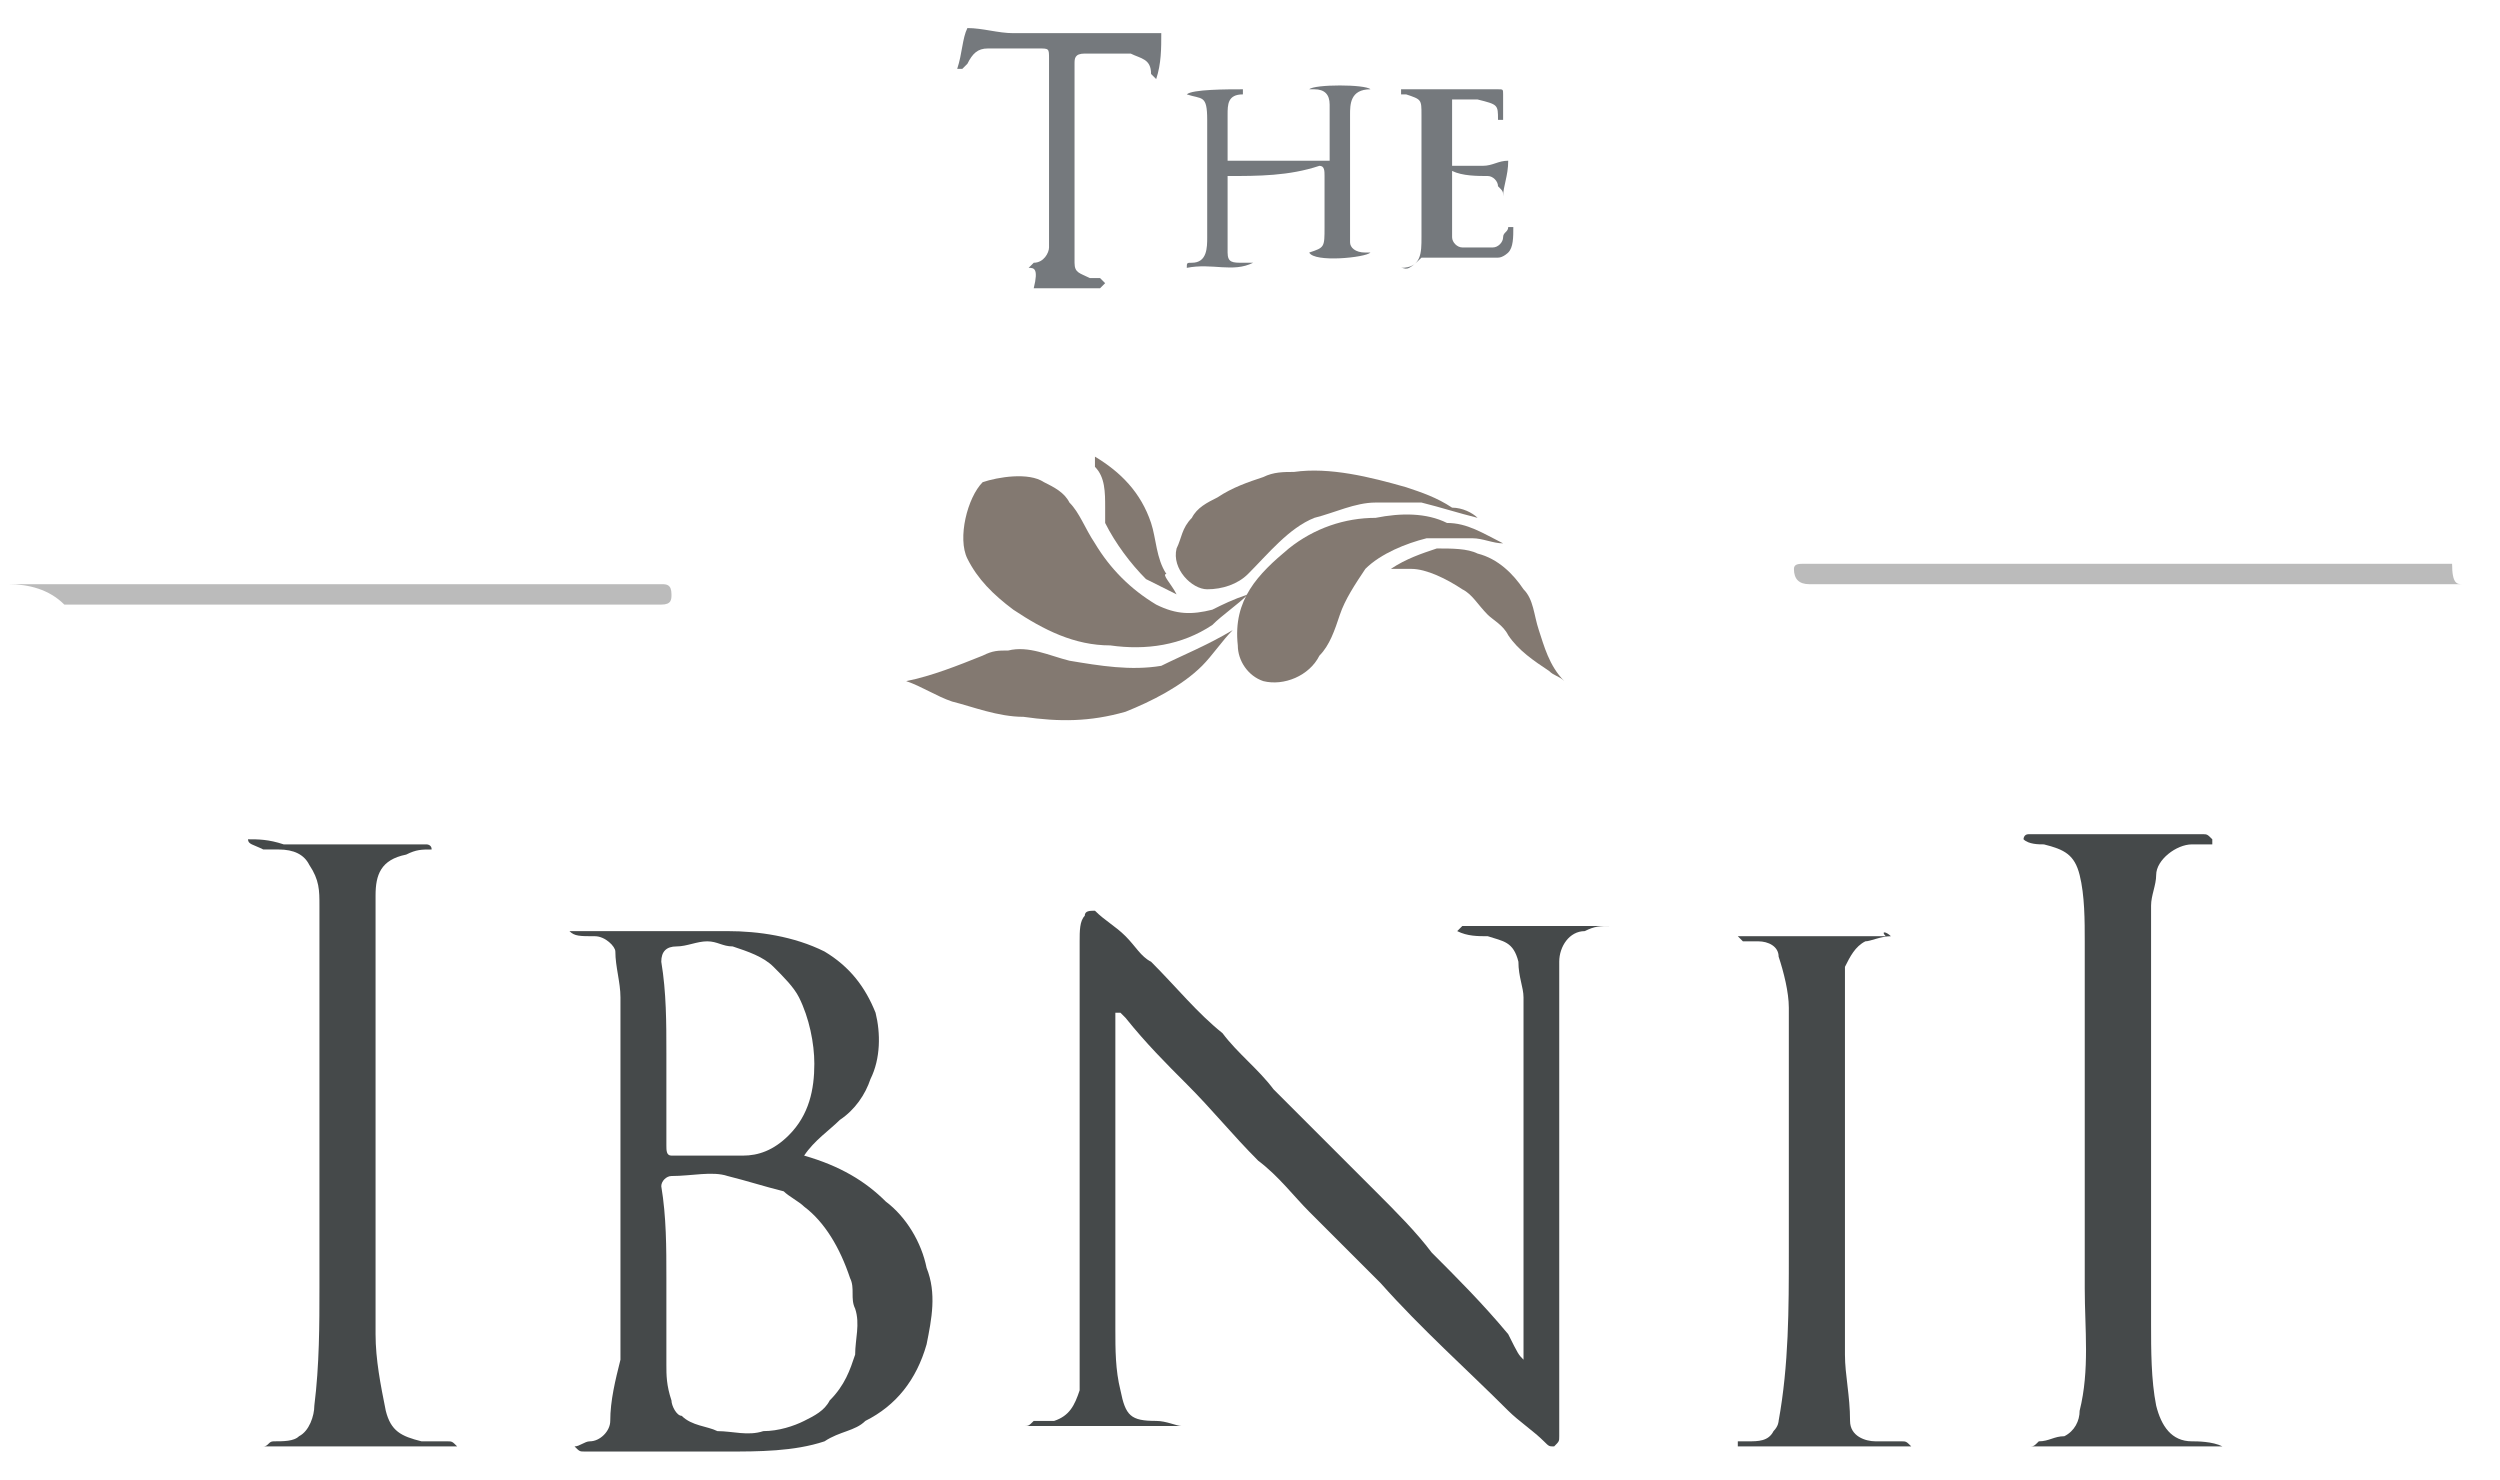 <svg width="49" height="29" viewBox="0 0 49 29" fill="none" xmlns="http://www.w3.org/2000/svg">
<path d="M29.861 26.65C29.861 26.25 29.861 25.85 29.861 25.35C29.861 24.45 29.861 23.45 29.861 22.55C29.861 21.95 29.861 21.45 29.861 20.85C29.861 20.45 29.861 19.95 29.861 19.55C29.861 19.35 29.761 19.15 29.761 18.85C29.661 18.45 29.461 18.45 29.161 18.35C28.961 18.35 28.761 18.35 28.561 18.25L28.661 18.15C28.961 18.15 29.261 18.15 29.561 18.15C29.761 18.15 30.061 18.15 30.261 18.15C30.661 18.15 30.961 18.15 31.361 18.15C31.461 18.15 31.461 18.15 31.561 18.15C31.361 18.15 31.261 18.15 31.061 18.25C30.761 18.25 30.561 18.55 30.561 18.85C30.561 19.85 30.561 20.85 30.561 21.85C30.561 23.95 30.561 26.05 30.561 28.15C30.561 28.25 30.561 28.25 30.461 28.35C30.361 28.35 30.361 28.35 30.261 28.25C30.061 28.05 29.761 27.85 29.561 27.65C28.761 26.85 27.861 26.05 27.061 25.15C26.561 24.65 26.161 24.25 25.661 23.75C25.361 23.45 25.061 23.05 24.661 22.75C24.161 22.25 23.761 21.75 23.261 21.25C22.861 20.85 22.461 20.45 22.061 19.95L21.961 19.85C21.961 19.85 21.961 19.85 21.861 19.85C21.861 20.05 21.861 20.25 21.861 20.35V20.45C21.861 21.25 21.861 21.95 21.861 22.75C21.861 23.45 21.861 24.05 21.861 24.75C21.861 25.15 21.861 25.65 21.861 26.05C21.861 26.45 21.861 26.85 21.961 27.25C22.061 27.75 22.161 27.85 22.661 27.85C22.861 27.85 23.061 27.95 23.161 27.95H20.061C20.161 27.95 20.161 27.95 20.261 27.85C20.361 27.85 20.461 27.85 20.661 27.85C20.961 27.75 21.061 27.55 21.161 27.25C21.161 26.85 21.161 26.45 21.161 26.15C21.161 23.55 21.161 20.95 21.161 18.45C21.161 18.25 21.161 18.05 21.261 17.95C21.261 17.85 21.361 17.85 21.461 17.85C21.661 18.05 21.861 18.15 22.061 18.35C22.261 18.55 22.361 18.75 22.561 18.85C23.061 19.35 23.461 19.85 23.961 20.25C24.261 20.65 24.661 20.95 24.961 21.35C25.261 21.65 25.461 21.85 25.761 22.15C26.161 22.55 26.561 22.95 26.961 23.35C27.361 23.75 27.761 24.15 28.061 24.55C28.561 25.05 29.061 25.55 29.561 26.15C29.761 26.55 29.761 26.55 29.861 26.65Z" fill="#45494A"/>
<path d="M11.161 18.25C11.561 18.25 11.861 18.25 12.261 18.25C12.961 18.25 13.661 18.25 14.261 18.25C14.861 18.25 15.561 18.35 16.161 18.65C16.661 18.95 16.961 19.35 17.161 19.85C17.261 20.25 17.261 20.75 17.061 21.15C16.961 21.45 16.761 21.75 16.461 21.95C16.261 22.15 15.961 22.35 15.761 22.65C16.461 22.85 16.961 23.15 17.361 23.55C17.761 23.85 18.061 24.35 18.161 24.85C18.361 25.35 18.261 25.85 18.161 26.35C17.961 27.05 17.561 27.55 16.961 27.85C16.761 28.05 16.461 28.05 16.161 28.25C15.561 28.45 14.861 28.45 14.261 28.45C13.961 28.45 13.561 28.45 13.261 28.45C13.061 28.45 12.761 28.45 12.561 28.45C12.161 28.45 11.861 28.45 11.461 28.45C11.361 28.45 11.361 28.45 11.261 28.35C11.361 28.35 11.461 28.25 11.561 28.25C11.761 28.25 11.961 28.05 11.961 27.85C11.961 27.45 12.061 27.05 12.161 26.65C12.161 26.55 12.161 26.55 12.161 26.45C12.161 24.75 12.161 23.05 12.161 21.25C12.161 20.65 12.161 20.15 12.161 19.55C12.161 19.25 12.061 18.95 12.061 18.65C12.061 18.55 11.861 18.35 11.661 18.35C11.361 18.35 11.261 18.35 11.161 18.25ZM13.061 25.05C13.061 25.65 13.061 26.15 13.061 26.75C13.061 26.95 13.061 27.15 13.161 27.45C13.161 27.55 13.261 27.75 13.361 27.75C13.561 27.95 13.861 27.95 14.061 28.05C14.361 28.05 14.661 28.15 14.961 28.05C15.261 28.05 15.561 27.95 15.761 27.85C15.961 27.75 16.161 27.65 16.261 27.45C16.561 27.15 16.661 26.85 16.761 26.55C16.761 26.25 16.861 25.95 16.761 25.65C16.661 25.45 16.761 25.25 16.661 25.05C16.461 24.45 16.161 23.95 15.761 23.65C15.661 23.55 15.461 23.45 15.361 23.35C14.961 23.25 14.661 23.15 14.261 23.05C13.961 22.95 13.561 23.05 13.161 23.05C13.061 23.05 12.961 23.15 12.961 23.25C13.061 23.85 13.061 24.45 13.061 25.05ZM13.061 20.65C13.061 21.25 13.061 21.85 13.061 22.45C13.061 22.55 13.061 22.65 13.161 22.65C13.261 22.65 13.361 22.65 13.561 22.65C13.861 22.65 14.261 22.65 14.561 22.65C14.861 22.65 15.161 22.55 15.461 22.25C15.861 21.85 15.961 21.35 15.961 20.85C15.961 20.45 15.861 19.95 15.661 19.55C15.561 19.35 15.361 19.15 15.161 18.95C14.961 18.75 14.661 18.65 14.361 18.55C14.161 18.55 14.061 18.45 13.861 18.45C13.661 18.45 13.461 18.55 13.261 18.55C13.061 18.55 12.961 18.65 12.961 18.85C13.061 19.45 13.061 20.05 13.061 20.65Z" fill="#45494A"/>
<path d="M4.861 16.45C5.061 16.45 5.261 16.45 5.561 16.55C5.661 16.55 5.661 16.55 5.761 16.55C6.461 16.55 7.161 16.55 7.861 16.55C8.061 16.55 8.161 16.55 8.361 16.55C8.361 16.55 8.461 16.55 8.461 16.65C8.261 16.65 8.161 16.65 7.961 16.75C7.461 16.85 7.361 17.15 7.361 17.55C7.361 20.45 7.361 23.35 7.361 26.15C7.361 26.65 7.461 27.15 7.561 27.65C7.661 28.05 7.861 28.15 8.261 28.25C8.461 28.25 8.561 28.25 8.761 28.25C8.861 28.25 8.861 28.25 8.961 28.35H5.161C5.261 28.35 5.261 28.25 5.361 28.25C5.561 28.25 5.761 28.25 5.861 28.15C6.061 28.05 6.161 27.75 6.161 27.55C6.261 26.75 6.261 25.95 6.261 25.25C6.261 23.25 6.261 21.15 6.261 19.15C6.261 18.65 6.261 18.25 6.261 17.75C6.261 17.45 6.261 17.25 6.061 16.95C5.961 16.75 5.761 16.65 5.461 16.65C5.361 16.65 5.261 16.65 5.161 16.65C4.961 16.55 4.861 16.55 4.861 16.45Z" fill="#45494A"/>
<path d="M43.561 28.35H39.761C39.861 28.35 39.861 28.35 39.961 28.25C40.161 28.25 40.261 28.15 40.461 28.15C40.661 28.05 40.761 27.85 40.761 27.65C40.961 26.85 40.861 26.05 40.861 25.25C40.861 22.95 40.861 20.75 40.861 18.45C40.861 18.05 40.861 17.55 40.761 17.15C40.661 16.75 40.461 16.65 40.061 16.55C39.961 16.55 39.761 16.55 39.661 16.45C39.661 16.45 39.661 16.35 39.761 16.35C39.961 16.35 40.161 16.35 40.361 16.35C40.461 16.35 40.461 16.35 40.561 16.35C41.261 16.35 41.961 16.35 42.761 16.35C42.861 16.35 43.061 16.35 43.161 16.35C43.261 16.35 43.261 16.35 43.361 16.45V16.55C43.261 16.55 43.161 16.55 42.961 16.55C42.661 16.55 42.261 16.85 42.261 17.15C42.261 17.35 42.161 17.55 42.161 17.75C42.161 20.45 42.161 23.25 42.161 25.95C42.161 26.45 42.161 27.05 42.261 27.55C42.361 27.95 42.561 28.25 42.961 28.25C43.061 28.25 43.361 28.25 43.561 28.35Z" fill="#45494A"/>
<path d="M37.061 18.35C36.861 18.35 36.661 18.45 36.561 18.45C36.361 18.55 36.261 18.75 36.161 18.95C36.161 19.05 36.161 19.25 36.161 19.35C36.161 21.75 36.161 24.15 36.161 26.55C36.161 26.95 36.261 27.35 36.261 27.85C36.261 28.15 36.561 28.25 36.761 28.25C36.961 28.25 37.061 28.25 37.261 28.25C37.361 28.25 37.361 28.25 37.461 28.35H34.061C34.061 28.35 34.061 28.35 34.061 28.25C34.161 28.25 34.161 28.25 34.261 28.25C34.461 28.25 34.661 28.25 34.761 28.05C34.861 27.95 34.861 27.85 34.861 27.85C35.061 26.75 35.061 25.65 35.061 24.55C35.061 22.95 35.061 21.35 35.061 19.75C35.061 19.45 34.961 19.05 34.861 18.75C34.861 18.55 34.661 18.45 34.461 18.45C34.361 18.45 34.261 18.45 34.161 18.45L34.061 18.35H34.161C34.661 18.35 35.161 18.35 35.661 18.35C36.061 18.35 36.561 18.35 36.961 18.35C36.861 18.25 36.961 18.25 37.061 18.35Z" fill="#45494A"/>
<path d="M24.461 11.65C24.261 11.85 23.961 12.05 23.761 12.25C23.161 12.65 22.461 12.75 21.761 12.65C21.061 12.65 20.461 12.35 19.861 11.95C19.461 11.65 19.161 11.35 18.961 10.95C18.761 10.55 18.961 9.75 19.261 9.45C19.561 9.35 20.161 9.25 20.461 9.45C20.661 9.55 20.861 9.65 20.961 9.85C21.161 10.05 21.261 10.35 21.461 10.65C21.761 11.15 22.161 11.55 22.661 11.85C23.061 12.05 23.361 12.05 23.761 11.95C23.961 11.85 24.161 11.75 24.461 11.65C24.361 11.65 24.361 11.65 24.461 11.65Z" fill="#837971"/>
<path d="M29.461 10.65C29.261 10.65 29.061 10.55 28.861 10.55C28.561 10.55 28.261 10.55 27.961 10.55C27.561 10.65 27.061 10.85 26.761 11.15C26.561 11.45 26.361 11.75 26.261 12.05C26.161 12.35 26.061 12.65 25.861 12.85C25.661 13.25 25.161 13.45 24.761 13.35C24.461 13.25 24.261 12.95 24.261 12.65C24.161 11.75 24.661 11.25 25.261 10.75C25.761 10.35 26.361 10.15 26.961 10.15C27.461 10.05 27.961 10.05 28.361 10.25C28.761 10.25 29.061 10.45 29.461 10.65Z" fill="#837971"/>
<path d="M24.161 12.35C23.961 12.55 23.761 12.85 23.561 13.05C23.161 13.45 22.561 13.75 22.061 13.95C21.361 14.15 20.761 14.15 20.061 14.05C19.561 14.05 19.061 13.85 18.661 13.75C18.361 13.65 18.061 13.45 17.761 13.35C18.261 13.25 18.761 13.05 19.261 12.85C19.461 12.75 19.561 12.75 19.761 12.75C20.161 12.65 20.561 12.85 20.961 12.95C21.561 13.05 22.161 13.15 22.761 13.05C23.161 12.85 23.661 12.65 24.161 12.35Z" fill="#837971"/>
<path d="M28.961 10.15C28.561 10.05 28.261 9.95 27.861 9.85C27.561 9.85 27.261 9.85 26.961 9.85C26.561 9.85 26.161 10.05 25.761 10.15C25.261 10.35 24.861 10.85 24.461 11.25C24.261 11.45 23.961 11.55 23.661 11.55C23.361 11.55 22.961 11.15 23.061 10.75C23.161 10.55 23.161 10.35 23.361 10.15C23.461 9.95 23.661 9.85 23.861 9.75C24.161 9.55 24.461 9.45 24.761 9.35C24.961 9.25 25.161 9.25 25.361 9.25C26.061 9.15 26.861 9.35 27.561 9.55C27.861 9.65 28.161 9.75 28.461 9.95C28.661 9.95 28.861 10.05 28.961 10.15Z" fill="#837971"/>
<path d="M20.161 5.25L20.261 5.15C20.461 5.15 20.561 4.95 20.561 4.85C20.561 4.65 20.561 4.45 20.561 4.35C20.561 3.25 20.561 2.15 20.561 1.15C20.561 0.95 20.561 0.95 20.361 0.95C20.061 0.95 19.661 0.95 19.361 0.95C19.161 0.95 19.061 1.05 18.961 1.25L18.861 1.35H18.761C18.861 1.05 18.861 0.75 18.961 0.55C19.261 0.55 19.561 0.65 19.861 0.65C20.661 0.65 21.461 0.65 22.261 0.65C22.461 0.65 22.661 0.65 22.761 0.65C22.761 0.95 22.761 1.25 22.661 1.55L22.561 1.45C22.561 1.15 22.361 1.15 22.161 1.05C21.861 1.05 21.561 1.05 21.261 1.05C21.061 1.05 21.061 1.15 21.061 1.25C21.061 1.85 21.061 2.45 21.061 3.15C21.061 3.75 21.061 4.25 21.061 4.85C21.061 4.95 21.061 5.05 21.061 5.15C21.061 5.35 21.161 5.35 21.361 5.45C21.461 5.45 21.461 5.45 21.561 5.45L21.661 5.55L21.561 5.65C21.361 5.65 21.161 5.65 20.861 5.65C20.661 5.65 20.461 5.65 20.261 5.65C20.361 5.25 20.261 5.25 20.161 5.25Z" fill="#75797D"/>
<path d="M24.061 3.45C24.061 3.95 24.061 4.45 24.061 4.95C24.061 5.15 24.161 5.15 24.361 5.15C24.461 5.15 24.461 5.15 24.561 5.15C24.161 5.35 23.761 5.15 23.261 5.25C23.261 5.15 23.261 5.15 23.361 5.15C23.661 5.15 23.661 4.85 23.661 4.65C23.661 3.85 23.661 3.15 23.661 2.35C23.661 1.85 23.561 1.95 23.261 1.85C23.361 1.75 24.061 1.75 24.361 1.75V1.85C24.061 1.85 24.061 2.05 24.061 2.25C24.061 2.55 24.061 2.85 24.061 3.15H26.061C26.061 2.75 26.061 2.45 26.061 2.05C26.061 1.85 25.961 1.75 25.761 1.75H25.661C25.761 1.65 26.761 1.65 26.861 1.75C26.461 1.75 26.461 2.05 26.461 2.25C26.461 2.95 26.461 3.65 26.461 4.35C26.461 4.45 26.461 4.65 26.461 4.75C26.461 4.85 26.561 4.95 26.761 4.95H26.861C26.761 5.05 25.761 5.15 25.661 4.95C25.961 4.85 25.961 4.85 25.961 4.45C25.961 4.15 25.961 3.75 25.961 3.45C25.961 3.35 25.961 3.25 25.861 3.25C25.261 3.45 24.661 3.45 24.061 3.45Z" fill="#75797D"/>
<path d="M48.261 11.45H48.161C47.161 11.45 46.161 11.45 45.161 11.45C44.261 11.45 43.361 11.45 42.361 11.45C41.561 11.45 40.761 11.45 39.961 11.45C39.061 11.45 38.261 11.45 37.361 11.45C36.761 11.45 36.061 11.45 35.461 11.45C35.261 11.45 35.161 11.35 35.161 11.15C35.161 11.05 35.261 11.05 35.361 11.05C35.861 11.05 36.361 11.05 36.861 11.05C36.861 11.05 36.861 11.05 36.961 11.05C38.561 11.05 40.061 11.05 41.661 11.05C42.461 11.05 43.361 11.05 44.161 11.05C44.961 11.05 45.761 11.05 46.561 11.05C47.061 11.05 47.561 11.05 48.061 11.05C48.061 11.45 48.161 11.45 48.261 11.45Z" fill="#BBBBBB"/>
<path d="M0.161 11.45C0.261 11.45 0.261 11.45 0.361 11.45C1.561 11.45 2.761 11.45 3.961 11.45C4.561 11.45 5.161 11.45 5.761 11.45C6.861 11.45 7.961 11.45 9.061 11.45C9.861 11.45 10.661 11.45 11.461 11.45C11.961 11.45 12.461 11.45 12.961 11.45C13.061 11.45 13.161 11.45 13.161 11.65C13.161 11.75 13.161 11.85 12.961 11.85C12.361 11.85 11.861 11.85 11.261 11.85C10.461 11.85 9.561 11.85 8.761 11.85C7.961 11.85 7.161 11.85 6.361 11.85C5.461 11.85 4.661 11.85 3.761 11.85C2.961 11.85 2.161 11.85 1.261 11.85C0.961 11.55 0.561 11.45 0.161 11.45Z" fill="#BBBBBB"/>
<path d="M27.461 5.25C27.861 5.25 27.861 4.95 27.861 4.65C27.861 3.85 27.861 3.05 27.861 2.25C27.861 1.95 27.861 1.95 27.561 1.85H27.461C27.461 1.85 27.461 1.85 27.461 1.75C27.661 1.75 27.761 1.75 27.961 1.75C28.361 1.75 28.761 1.75 29.261 1.75H29.361C29.461 1.75 29.461 1.75 29.461 1.85C29.461 2.05 29.461 2.15 29.461 2.35H29.361C29.361 2.05 29.361 2.05 28.961 1.95C28.861 1.95 28.761 1.95 28.661 1.95C28.561 1.95 28.561 1.95 28.461 1.95V3.25C28.661 3.25 28.861 3.25 29.061 3.25C29.261 3.25 29.361 3.15 29.561 3.15C29.561 3.45 29.461 3.65 29.461 3.85C29.461 3.75 29.461 3.75 29.361 3.65C29.361 3.55 29.261 3.45 29.161 3.45C28.961 3.45 28.661 3.45 28.461 3.35C28.461 3.85 28.461 4.25 28.461 4.65C28.461 4.75 28.561 4.85 28.661 4.85C28.861 4.85 29.061 4.85 29.261 4.85C29.361 4.85 29.461 4.75 29.461 4.65C29.461 4.55 29.561 4.55 29.561 4.45C29.561 4.45 29.561 4.45 29.661 4.45C29.661 4.65 29.661 4.85 29.561 4.95C29.561 4.95 29.461 5.05 29.361 5.05C28.961 5.05 28.661 5.05 28.261 5.05C28.161 5.05 27.961 5.05 27.861 5.05C27.561 5.35 27.561 5.25 27.461 5.25Z" fill="#75797D"/>
<path d="M27.261 11.15C27.561 10.95 27.861 10.85 28.161 10.75C28.461 10.75 28.761 10.75 28.961 10.85C29.361 10.95 29.661 11.25 29.861 11.55C30.061 11.75 30.061 12.05 30.161 12.35C30.261 12.65 30.361 13.05 30.661 13.35C30.561 13.25 30.461 13.25 30.361 13.15C30.061 12.95 29.761 12.75 29.561 12.45C29.461 12.25 29.261 12.15 29.161 12.05C28.961 11.85 28.861 11.65 28.661 11.55C28.361 11.35 27.961 11.15 27.661 11.15C27.561 11.15 27.461 11.15 27.261 11.15C27.361 11.15 27.361 11.15 27.261 11.15Z" fill="#837971"/>
<path d="M23.061 11.65C22.861 11.55 22.661 11.45 22.461 11.35C22.161 11.05 21.861 10.65 21.661 10.25C21.661 10.15 21.661 10.05 21.661 9.95C21.661 9.65 21.661 9.35 21.461 9.15C21.461 9.15 21.461 9.05 21.461 8.95C21.961 9.25 22.361 9.65 22.561 10.25C22.661 10.55 22.661 10.95 22.861 11.25C22.761 11.25 22.961 11.45 23.061 11.65Z" fill="#837971"/>
</svg>
